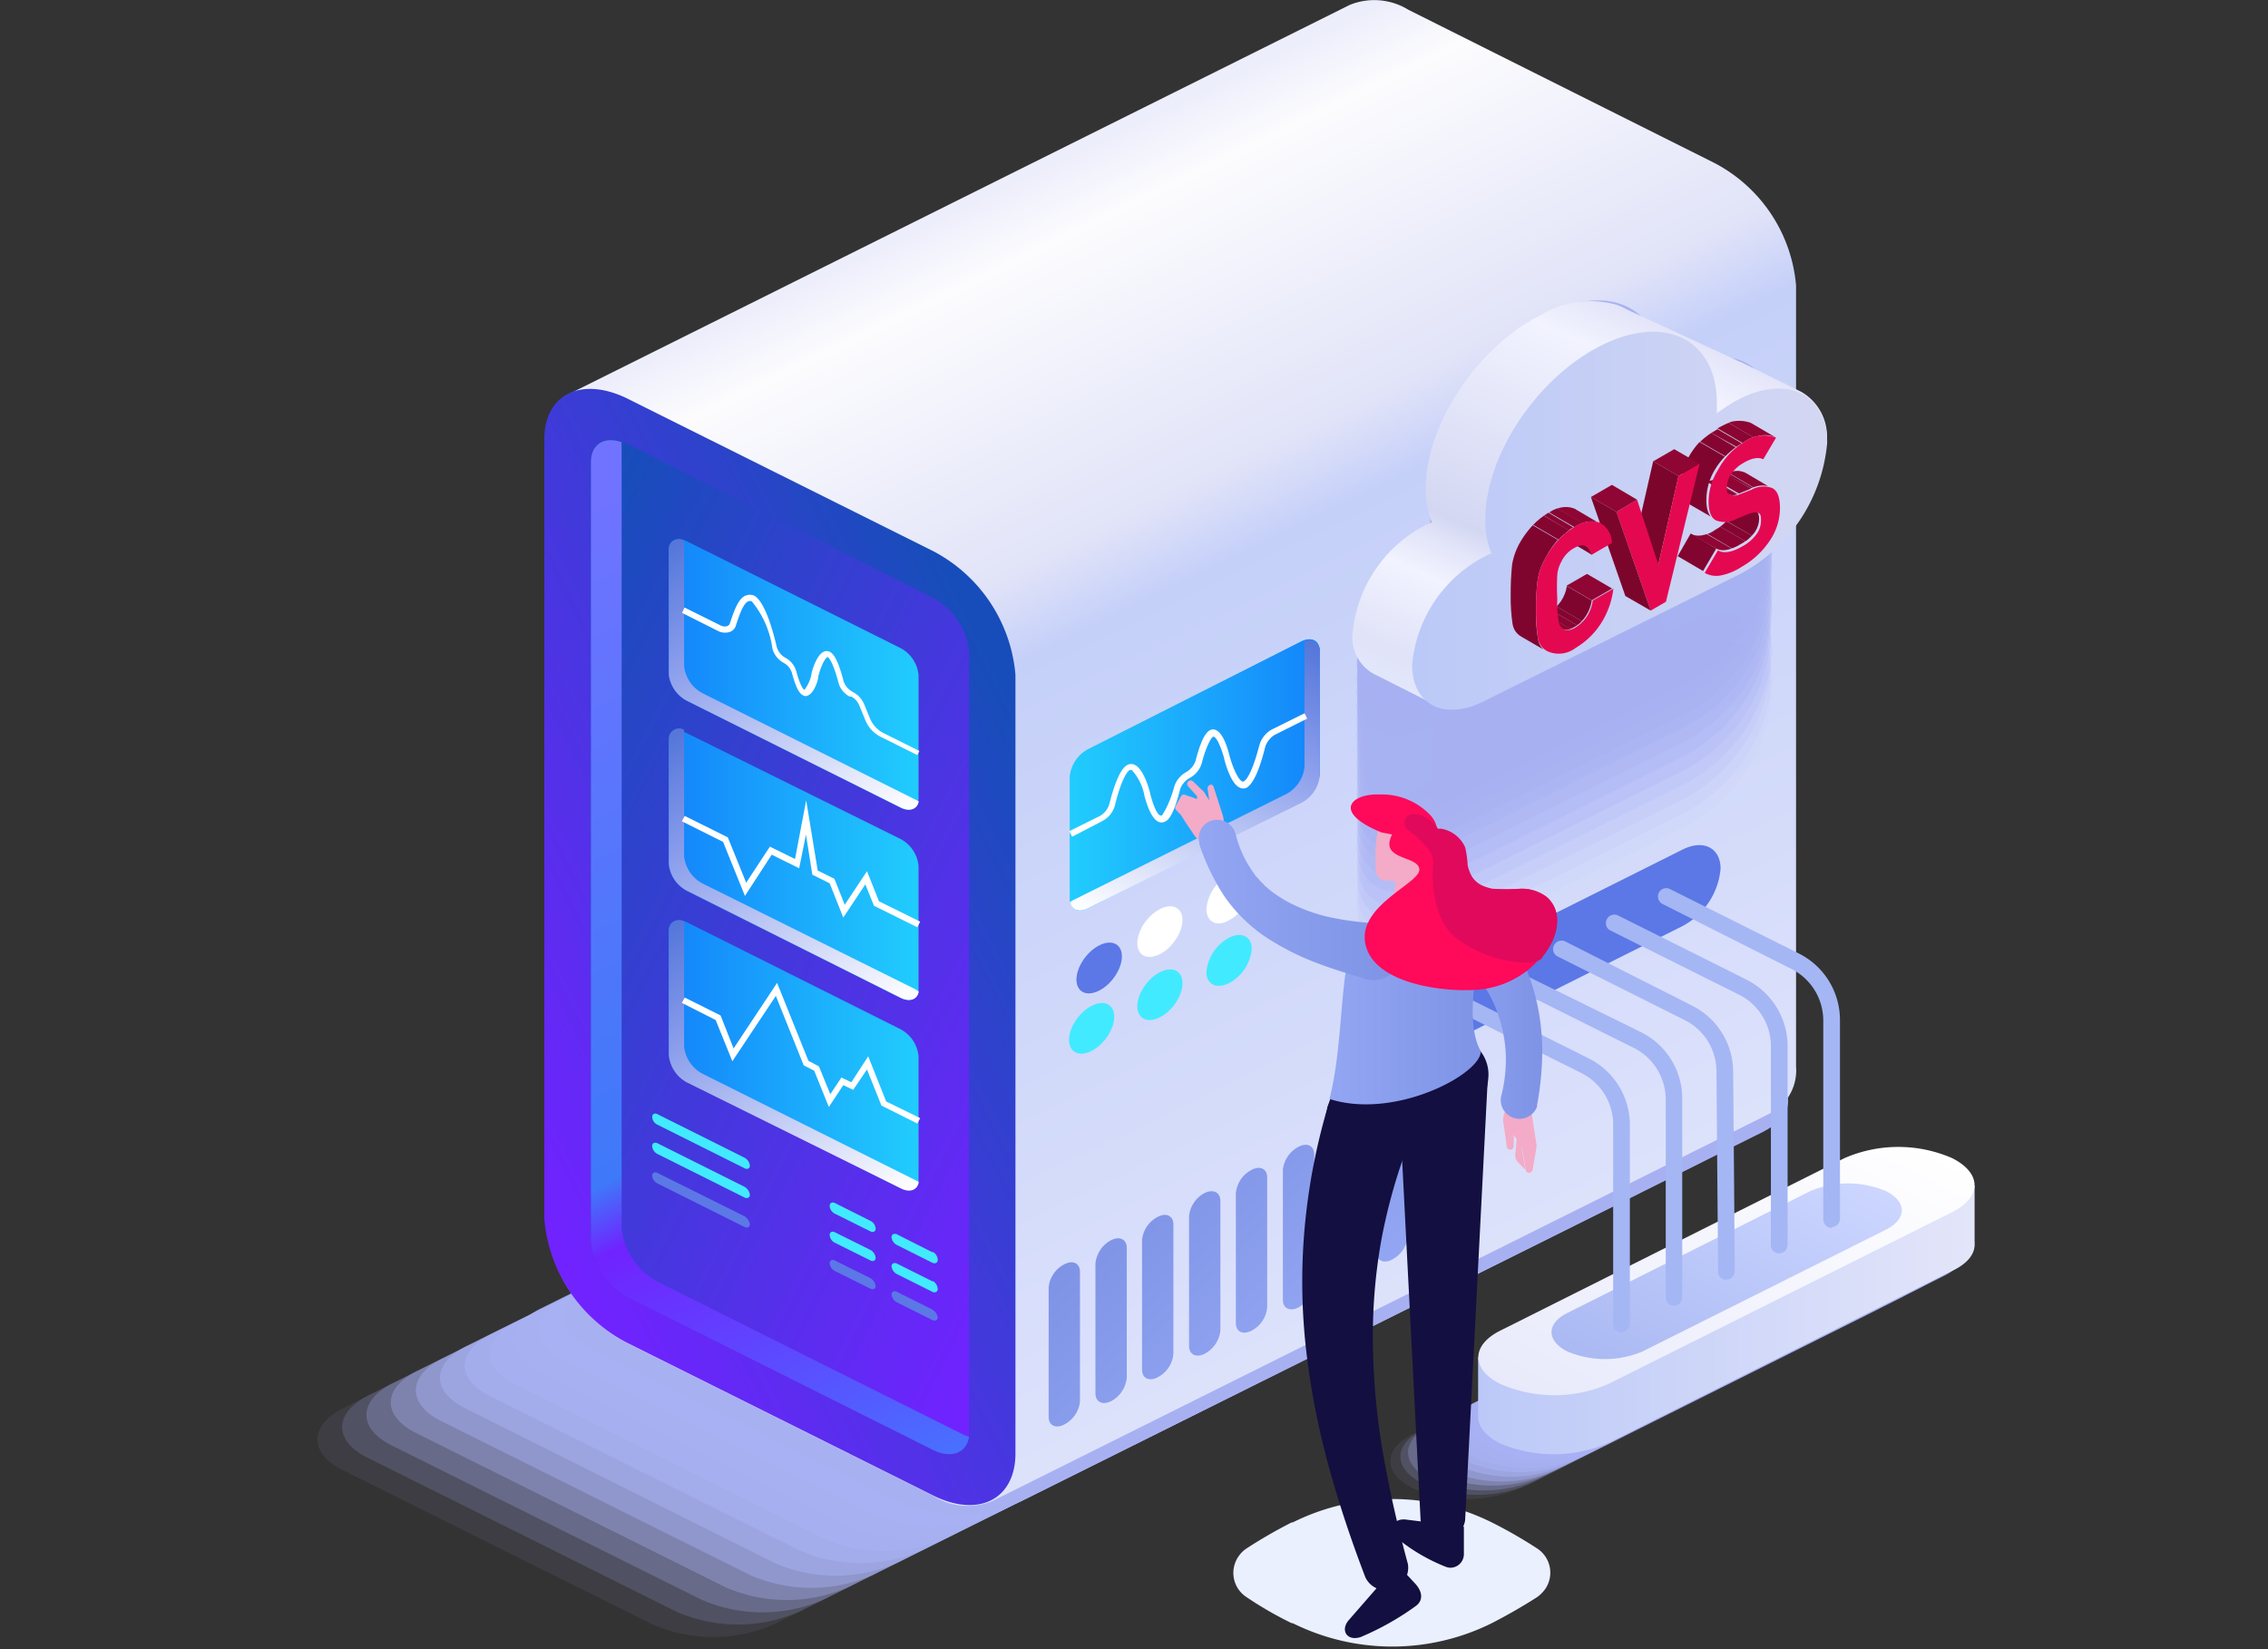 <?xml version="1.0" encoding="UTF-8"?>
<svg xmlns="http://www.w3.org/2000/svg" xmlns:xlink="http://www.w3.org/1999/xlink" viewBox="0 0 110 80">
  <rect x="0" y="0" width="110" height="80" fill="#333333" stroke="none"/>
  <linearGradient id="a" gradientTransform="matrix(1 0 0 -1 0 850)" gradientUnits="userSpaceOnUse" x1="44.43" x2="69.29" y1="838.85" y2="787.81">
    <stop offset="0" stop-color="#edeefb"></stop>
    <stop offset=".06" stop-color="#fcfcfe"></stop>
    <stop offset=".3" stop-color="#e1e3f8"></stop>
    <stop offset=".37" stop-color="#c5d0f9"></stop>
    <stop offset="1" stop-color="#dde2fb"></stop>
  </linearGradient>
  <linearGradient id="b" gradientTransform="matrix(1 0 0 -1 0 850)" gradientUnits="userSpaceOnUse" x1="51.6" x2="23.68" y1="811.02" y2="796.92">
    <stop offset="0" stop-color="#174dba"></stop>
    <stop offset="1" stop-color="#7023ff"></stop>
  </linearGradient>
  <linearGradient id="c" gradientTransform="matrix(-1 0 0 -1 -2041.58 850)" x1="-2063.77" x2="-2095.49" xlink:href="#b" y1="811.97" y2="795.95"></linearGradient>
  <linearGradient id="d" gradientTransform="matrix(1 0 0 -1 0 850)" gradientUnits="userSpaceOnUse" x1="22.44" x2="45.58" y1="822.99" y2="776.14">
    <stop offset="0" stop-color="#7073ff"></stop>
    <stop offset=".58" stop-color="#3e79f9"></stop>
    <stop offset=".64" stop-color="#7023ff"></stop>
    <stop offset="1" stop-color="#427dff"></stop>
  </linearGradient>
  <linearGradient id="e" gradientTransform="matrix(-1 0 0 -1 -2041.58 855.61)" gradientUnits="userSpaceOnUse" x1="-2105.09" x2="-2092.63" y1="817.99" y2="817.99">
    <stop offset="0" stop-color="#1487fb"></stop>
    <stop offset="1" stop-color="#22d2fd"></stop>
  </linearGradient>
  <linearGradient id="f" gradientTransform="matrix(-1 0 0 -1 -2041.58 850)" gradientUnits="userSpaceOnUse" x1="-2104.57" x2="-2097.04" y1="819.08" y2="804.3">
    <stop offset="0" stop-color="#5577da"></stop>
    <stop offset=".3" stop-color="#879beb"></stop>
    <stop offset="1" stop-color="#fff"></stop>
  </linearGradient>
  <linearGradient id="g" gradientTransform="matrix(-1 0 0 -1 -2041.58 850)" gradientUnits="userSpaceOnUse" x1="-2105.13" x2="-2097.16" y1="784.8" y2="792.77">
    <stop offset="0" stop-color="#92a6f3"></stop>
    <stop offset="1" stop-color="#7f93e6"></stop>
  </linearGradient>
  <linearGradient id="h" gradientTransform="matrix(1 0 0 -1 2637.34 855.61)" x1="-2604.4" x2="-2591.93" xlink:href="#e" y1="822.88" y2="822.88"></linearGradient>
  <linearGradient id="i" gradientTransform="matrix(1 0 0 -1 2637.34 850)" x1="-2603.87" x2="-2596.34" xlink:href="#f" y1="823.97" y2="809.19"></linearGradient>
  <linearGradient id="j" gradientTransform="matrix(1 0 0 -1 2637.34 855.61)" x1="-2604.4" x2="-2591.93" xlink:href="#e" y1="813.65" y2="813.65"></linearGradient>
  <linearGradient id="k" gradientTransform="matrix(1 0 0 -1 2637.34 850)" x1="-2603.87" x2="-2596.34" xlink:href="#f" y1="814.74" y2="799.96"></linearGradient>
  <linearGradient id="l" gradientTransform="matrix(1 0 0 -1 2637.34 855.61)" x1="-2604.4" x2="-2591.93" xlink:href="#e" y1="804.42" y2="804.42"></linearGradient>
  <linearGradient id="m" gradientTransform="matrix(1 0 0 -1 2637.34 850)" x1="-2603.88" x2="-2596.34" xlink:href="#f" y1="805.51" y2="790.73"></linearGradient>
  <linearGradient id="n" gradientTransform="matrix(-1 0 0 -1 2911.59 850)" gradientUnits="userSpaceOnUse" x1="2830" x2="2838.76" y1="833.8" y2="814.34">
    <stop offset="0" stop-color="#e3e4f8"></stop>
    <stop offset=".11" stop-color="#f2f3ff"></stop>
    <stop offset=".6" stop-color="#d3d7f2"></stop>
    <stop offset=".65" stop-color="#e1e3f8"></stop>
    <stop offset=".74" stop-color="#f2f3ff"></stop>
    <stop offset=".92" stop-color="#e1e3f8"></stop>
    <stop offset="1" stop-color="#e2e7fb"></stop>
  </linearGradient>
  <linearGradient id="o" gradientTransform="matrix(-1 0 0 -1 2911.59 850)" gradientUnits="userSpaceOnUse" x1="2823.1" x2="2843" y1="824.79" y2="824.79">
    <stop offset="0" stop-color="#d3d7f2"></stop>
    <stop offset="1" stop-color="#bbc9f8"></stop>
  </linearGradient>
  <linearGradient id="p" gradientTransform="matrix(1 0 0 -1 -3220.19 850)" gradientUnits="userSpaceOnUse" x1="3292.01" x2="3315.83" y1="785.97" y2="785.97">
    <stop offset="0" stop-color="#bcc9f8"></stop>
    <stop offset="1" stop-color="#e3e5f9"></stop>
  </linearGradient>
  <linearGradient id="q" gradientTransform="matrix(-1.5 .25 -1 -.5 -4267.25 1827)" gradientUnits="userSpaceOnUse" x1="-3951.75" x2="-3929.83" y1="1560.26" y2="1560.26">
    <stop offset="0" stop-color="#fff"></stop>
    <stop offset="1" stop-color="#e8eafb"></stop>
  </linearGradient>
  <linearGradient id="r" gradientTransform="matrix(-1.5 .25 -1 -.5 -4267.25 1827)" gradientUnits="userSpaceOnUse" x1="-3948.55" x2="-3933.04" y1="1560.25" y2="1560.25">
    <stop offset="0" stop-color="#ccd6ff"></stop>
    <stop offset="1" stop-color="#aab9f3"></stop>
  </linearGradient>
  <linearGradient id="s" gradientTransform="matrix(1 0 0 -1 0 850)" x1="69.52" x2="74.78" xlink:href="#g" y1="801.07" y2="801.07"></linearGradient>
  <linearGradient id="t" gradientTransform="matrix(1 0 0 -1 0 850)" x1="64.51" x2="71.88" xlink:href="#g" y1="801.45" y2="801.45"></linearGradient>
  <linearGradient id="u" gradientTransform="matrix(1 0 0 -1 0 850)" x1="58.08" x2="67.93" xlink:href="#g" y1="806.36" y2="806.36"></linearGradient>
  <clipPath id="v">
    <path d="m84.68 22.9 1.22.72s0 0 0 0a1.21 1.21 0 0 0 -1 .09l-1.21-.71a1.21 1.21 0 0 1 1-.09z"></path>
  </clipPath>
  <clipPath id="w">
    <path d="m83.24 26.61-1.24-.71a1.26 1.26 0 0 0 1.19-.2 1.94 1.94 0 0 0 .67-.58 1.09 1.09 0 0 0 .23-.67c0-.2 0-.32-.15-.38l1.22.71c.11.06.16.19.16.39a1.18 1.18 0 0 1 -.23.67 2.14 2.14 0 0 1 -.67.57c-.52.28-.9.36-1.18.2z"></path>
  </clipPath>
  <clipPath id="x">
    <path d="m83.87 24-1.22-.71a.63.63 0 0 0 .45-.05l1.22.71a.58.58 0 0 1 -.45.05z"></path>
  </clipPath>
  <clipPath id="y">
    <path d="m83.87 24-1.22-.71 1.21.71z"></path>
  </clipPath>
  <clipPath id="z">
    <path d="m84.52 21.49-1.22-.71a1.69 1.69 0 0 1 1.61-.27l1.23.72a1.67 1.67 0 0 0 -1.62.26z"></path>
  </clipPath>
  <clipPath id="A">
    <path d="m83.13 25.15-1.23-.71c-.23-.14-.34-.43-.34-.92a2.85 2.85 0 0 1 .44-1.52 3.52 3.52 0 0 1 1.27-1.21l1.22.71a3.78 3.78 0 0 0 -1.27 1.21 2.87 2.87 0 0 0 -.46 1.54c.03.47.15.75.37.9z"></path>
  </clipPath>
  <clipPath id="B">
    <path d="m75.77 30.5-1.22-.71c.14.09.34.06.59-.09a1.8 1.8 0 0 0 .86-1.3l1.22.71a1.78 1.78 0 0 1 -.84 1.3c-.26.16-.47.19-.61.09z"></path>
  </clipPath>
  <clipPath id="C">
    <path d="m75.71 25.77 1.23.72a.61.61 0 0 1 .25.42l-1.19-.72a.59.59 0 0 0 -.29-.42z"></path>
  </clipPath>
  <clipPath id="D">
    <path d="m76.46 24.69 1.22.71s-.07 0-.11-.06a1.44 1.44 0 0 0 -1.21.23l-1.22-.71a1.4 1.4 0 0 1 1.21-.23z"></path>
  </clipPath>
  <clipPath id="E">
    <path d="m75 31.59-1.22-.71a.85.85 0 0 1 -.42-.62 8.58 8.58 0 0 1 -.09-1.4 13.29 13.29 0 0 1 .07-1.49 3.32 3.32 0 0 1 .42-1.12 3.86 3.86 0 0 1 1.34-1.38l1.22.72a3.84 3.84 0 0 0 -1.32 1.41 3.13 3.13 0 0 0 -.42 1.11 11 11 0 0 0 -.08 1.49 6.53 6.53 0 0 0 .1 1.4.83.83 0 0 0 .4.59z"></path>
  </clipPath>
  <path d="m51.33 71.91-15 7.47a7.37 7.37 0 0 1 -5.93 0l-15-7.47c-1.64-.83-1.64-2.14 0-3l15-7.47a7.37 7.37 0 0 1 5.93 0l15 7.47c1.67.84 1.67 2.17 0 3z" fill="none"></path>
  <g fill="#a7b1f2">
    <path d="m54.43 70.36-16.88 8.43a7.35 7.35 0 0 1 -5.92 0l-15-7.47c-1.65-.83-1.65-2.16 0-3l16.88-8.43a7.35 7.35 0 0 1 5.92 0l15 7.47c1.64.85 1.64 2.17 0 3z" opacity=".09"></path>
    <path d="m57.53 68.8-18.78 9.39a7.45 7.45 0 0 1 -5.93 0l-15-7.48c-1.64-.82-1.64-2.14 0-3l18.8-9.39a7.45 7.45 0 0 1 5.93 0l15 7.48c1.63.86 1.63 2.2-.02 3z" opacity=".18"></path>
    <path d="m60.65 67.27-20.71 10.33a7.43 7.43 0 0 1 -5.92 0l-15.02-7.48c-1.64-.82-1.64-2.14 0-3l20.74-10.31a7.45 7.45 0 0 1 5.93 0l15 7.48c1.61.82 1.61 2.16-.02 2.98z" opacity=".27"></path>
    <path d="m63.75 65.72-22.63 11.28a7.45 7.45 0 0 1 -5.93 0l-15-7.48c-1.65-.82-1.65-2.15 0-3l22.67-11.24a7.43 7.43 0 0 1 5.92 0l15 7.47c1.62.83 1.62 2.15-.03 2.97z" opacity=".36"></path>
    <path d="m66.86 64.17-24.55 12.24a7.43 7.43 0 0 1 -5.92 0l-15-7.48c-1.63-.82-1.63-2.14 0-3l24.61-12.2a7.37 7.37 0 0 1 5.93 0l15 7.47c1.57.8 1.57 2.16-.07 2.97z" opacity=".45"></path>
    <path d="m70 62.63-26.51 13.19a7.43 7.43 0 0 1 -5.92 0l-15-7.5c-1.64-.82-1.64-2.14 0-3l26.51-13.14a7.35 7.35 0 0 1 5.92 0l15 7.47c1.6.82 1.6 2.16 0 2.98z" opacity=".55"></path>
    <path d="m73.08 61.08-28.38 14.13a7.43 7.43 0 0 1 -5.92 0l-15-7.48c-1.65-.82-1.65-2.14 0-3l28.42-14.09a7.43 7.43 0 0 1 5.92 0l15 7.48c1.58.82 1.58 2.14-.04 2.96z" opacity=".64"></path>
    <path d="m76.18 59.54-30.3 15.08a7.43 7.43 0 0 1 -5.92 0l-14.96-7.48c-1.65-.82-1.65-2.14 0-3l30.28-15.05a7.45 7.45 0 0 1 5.93 0l15 7.48c1.61.82 1.61 2.15-.03 2.97z" opacity=".73"></path>
    <path d="m79.28 58-32.2 16a7.45 7.45 0 0 1 -5.93 0l-15-7.49c-1.64-.82-1.64-2.14 0-3l32.22-16a7.37 7.37 0 0 1 5.93 0l15 7.49c1.62.84 1.62 2.17-.02 3z" opacity=".82"></path>
    <path d="m82.4 56.44-34.13 17a7.43 7.43 0 0 1 -5.92 0l-14.97-7.44c-1.65-.82-1.65-2.14 0-3l34.12-17a7.45 7.45 0 0 1 5.93 0l15 7.48c1.57.82 1.57 2.14-.03 2.96z" opacity=".91"></path>
    <path d="m85.5 54.91-36 17.93a7.45 7.45 0 0 1 -5.93 0l-15-7.48c-1.65-.82-1.65-2.14 0-3l36.04-17.91a7.43 7.43 0 0 1 5.92 0l15 7.48c1.6.82 1.6 2.15-.03 2.98z"></path>
  </g>
  <path d="m83.14 7.9-14.84-7.43a3.15 3.15 0 0 0 -2.84-.23l-37.76 18.82-.18.09a2.35 2.35 0 0 0 -1.07 2.17v37.85a7.45 7.45 0 0 0 4 6l14.84 7.41a3.13 3.13 0 0 0 2.83.24l37.75-18.82.17-.09a2.37 2.37 0 0 0 1.07-2.18v-37.89a7.42 7.42 0 0 0 -3.97-5.94z" fill="url(#a)"></path>
  <path d="m45.25 72.54-14.85-7.41a7.48 7.48 0 0 1 -4-6v-37.81c0-2.19 1.77-3.07 4-2l14.85 7.41a7.49 7.49 0 0 1 4 6v37.83c-.03 2.18-1.8 3.08-4 1.98z" fill="url(#b)"></path>
  <path d="m45.25 70.32c1 .49 1.75.1 1.75-.88v-37.85a3.37 3.37 0 0 0 -1.75-2.59l-14.85-7.48c-1-.48-1.75-.07-1.75.89v37.85a3.33 3.33 0 0 0 1.75 2.63z" fill="url(#c)"></path>
  <path d="m30.15 21.45a1.93 1.93 0 0 0 0 .24v37.85a3.32 3.32 0 0 0 1.75 2.64l14.84 7.42a1.57 1.57 0 0 0 .26.1c-.12.78-.85 1.07-1.74.64l-14.84-7.43a3.33 3.33 0 0 1 -1.76-2.64v-37.85c0-.87.64-1.27 1.49-.97z" fill="url(#d)"></path>
  <path d="m58.51 47.15a2.11 2.11 0 0 1 1.1-1.66c.61-.31 1.1-.06 1.1.54a2.09 2.09 0 0 1 -1.1 1.66c-.61.31-1.1.06-1.1-.54z" fill="#42eaff"></path>
  <ellipse cx="56.29" cy="48.26" fill="#42eaff" rx="1.41" ry=".85" transform="matrix(.615 -.788 .788 .615 -16.39 62.93)"></ellipse>
  <ellipse cx="52.98" cy="49.89" fill="#42eaff" rx="1.41" ry=".85" transform="matrix(.615 -.788 .788 .615 -18.95 60.95)"></ellipse>
  <path d="m58.51 44.09a2.12 2.12 0 0 1 1.1-1.66c.61-.31 1.1-.06 1.1.55a2.1 2.1 0 0 1 -1.1 1.66c-.61.36-1.1.06-1.1-.55z" fill="#fff"></path>
  <ellipse cx="56.29" cy="45.2" fill="#fff" rx="1.41" ry=".85" transform="matrix(.615 -.788 .788 .615 -13.98 61.75)"></ellipse>
  <ellipse cx="52.98" cy="46.84" fill="#5b78e6" rx="1.41" ry=".85" transform="matrix(.62 -.79 .79 .62 -16.54 59.77)"></ellipse>
  <path d="m52.77 44.06 10.36-5.18a1.7 1.7 0 0 0 .87-1.32v-6c0-.48-.39-.69-.89-.44l-10.34 5.23a1.69 1.69 0 0 0 -.88 1.32v5.94c.01.5.4.7.88.45z" fill="url(#e)"></path>
  <path d="m52.77 44.06 10.36-5.18a1.7 1.7 0 0 0 .87-1.32v-6c0-.48-.39-.69-.89-.44l-10.34 5.23a1.69 1.69 0 0 0 -.88 1.32v5.94c.01.5.4.7.88.45z" fill="url(#e)"></path>
  <path d="m52 43.69 10.4-5.18a1.68 1.68 0 0 0 .87-1.32v-5.94a.45.45 0 0 0 0-.12.49.49 0 0 1 .74.49v6a1.67 1.67 0 0 1 -.88 1.32l-10.36 5.12c-.43.22-.81.08-.87-.31a.42.42 0 0 0 .1-.06z" fill="url(#f)"></path>
  <path d="m52 40.59-.14-.27 1.49-.74a1 1 0 0 0 .45-.56c.28-1.12.58-1.77.89-1.92a.4.4 0 0 1 .34 0c.45.2.73 1.25.77 1.46.1.38.31 1 .5 1h.05s.35-.47.59-1.36a1.22 1.22 0 0 1 .6-.75 1 1 0 0 0 .45-.56c.33-1.29.61-1.42.7-1.47a.3.3 0 0 1 .29 0c.38.17.59 1 .64 1.19.12.47.39 1.18.62 1.29a.07.07 0 0 0 .09 0c.17-.09.45-.59.75-1.75a1.27 1.27 0 0 1 .6-.76l1.59-.79.13.26-1.58.79a1.08 1.08 0 0 0 -.45.56c-.28 1.13-.57 1.78-.9 2a.4.4 0 0 1 -.34 0c-.45-.2-.73-1.27-.77-1.47-.1-.36-.3-.91-.48-1 0 0 0 0-.05 0s-.33.43-.54 1.27a1.19 1.19 0 0 1 -.61.74 1 1 0 0 0 -.45.56c-.34 1.37-.63 1.51-.74 1.55a.34.34 0 0 1 -.31 0c-.39-.17-.62-1.07-.67-1.24a2.55 2.55 0 0 0 -.62-1.27h-.09c-.17.09-.45.59-.73 1.74a1.22 1.22 0 0 1 -.61.74z" fill="#fff"></path>
  <path d="m62.22 56.75v6.3c0 .42.34.59.76.37a1.43 1.43 0 0 0 .76-1.13v-6.29c0-.42-.34-.59-.76-.37a1.43 1.43 0 0 0 -.76 1.12zm-2.28 1.13v6.3c0 .42.34.59.76.37a1.41 1.41 0 0 0 .76-1.13v-6.3c0-.42-.34-.59-.76-.37a1.43 1.43 0 0 0 -.76 1.13zm4.54-2.28v6.3c0 .42.34.59.76.37a1.41 1.41 0 0 0 .76-1.13v-6.3c0-.42-.34-.59-.76-.37a1.43 1.43 0 0 0 -.76 1.13zm-6.81 3.4v6.29c0 .42.34.59.76.38a1.44 1.44 0 0 0 .76-1.14v-6.27c0-.42-.34-.59-.76-.39a1.43 1.43 0 0 0 -.76 1.13zm-2.28 1.14v6.3c0 .42.34.59.76.37a1.41 1.41 0 0 0 .76-1.13v-6.28c0-.42-.34-.59-.76-.37a1.41 1.41 0 0 0 -.76 1.13zm-2.26 1.16v6.29c0 .42.34.59.76.38a1.44 1.44 0 0 0 .76-1.14v-6.29c0-.42-.34-.59-.76-.38a1.44 1.44 0 0 0 -.76 1.14zm-2.27 1.13v6.3c0 .42.34.59.76.37a1.43 1.43 0 0 0 .76-1.1v-6.3c0-.42-.34-.59-.76-.37a1.41 1.41 0 0 0 -.76 1.13zm15.9-8v6.3c0 .42.34.59.76.37a1.43 1.43 0 0 0 .76-1.1v-6.3c0-.42-.34-.59-.76-.37a1.43 1.43 0 0 0 -.76 1.13z" fill="url(#g)"></path>
  <path d="m43.68 39.18-10.36-5.18a1.67 1.67 0 0 1 -.89-1.31v-6c0-.48.39-.68.89-.43l10.36 5.18a1.65 1.65 0 0 1 .87 1.31v5.95c.01.52-.39.72-.87.48z" fill="url(#h)"></path>
  <path d="m43.68 39.18-10.36-5.18a1.67 1.67 0 0 1 -.89-1.31v-6c0-.48.39-.68.89-.43l10.36 5.18a1.65 1.65 0 0 1 .87 1.31v5.95c.01.52-.39.72-.87.48z" fill="url(#h)"></path>
  <path d="m44.42 38.8-10.36-5.18a1.69 1.69 0 0 1 -.88-1.32v-5.95a.57.57 0 0 1 0-.13.5.5 0 0 0 -.74.5v6a1.64 1.64 0 0 0 .89 1.28l10.37 5.18c.43.21.8.07.86-.31-.06-.02-.09-.05-.14-.07z" fill="url(#i)"></path>
  <path d="m43.68 48.41-10.36-5.19a1.67 1.67 0 0 1 -.89-1.31v-5.91c0-.48.39-.68.89-.43l10.36 5.13a1.65 1.65 0 0 1 .87 1.3v6c.01.45-.39.64-.87.41z" fill="url(#j)"></path>
  <path d="m43.68 48.41-10.36-5.19a1.67 1.67 0 0 1 -.89-1.31v-5.91c0-.48.39-.68.89-.43l10.36 5.13a1.65 1.65 0 0 1 .87 1.3v6c.01.45-.39.64-.87.41z" fill="url(#j)"></path>
  <path d="m44.42 48-10.36-5.15a1.69 1.69 0 0 1 -.88-1.32v-6a.57.57 0 0 1 0-.13.5.5 0 0 0 -.74.5v6a1.64 1.64 0 0 0 .88 1.31l10.38 5.2c.43.21.8.07.86-.31z" fill="url(#k)"></path>
  <path d="m43.68 57.64-10.36-5.2a1.7 1.7 0 0 1 -.89-1.32v-5.94c0-.48.39-.68.89-.44l10.36 5.19a1.65 1.65 0 0 1 .87 1.31v6c.01.44-.39.63-.87.4z" fill="url(#l)"></path>
  <path d="m43.68 57.64-10.36-5.2a1.7 1.7 0 0 1 -.89-1.32v-5.94c0-.48.39-.68.89-.44l10.36 5.19a1.65 1.65 0 0 1 .87 1.31v6c.01.44-.39.63-.87.4z" fill="url(#l)"></path>
  <path d="m44.42 57.26-10.36-5.18a1.69 1.69 0 0 1 -.88-1.32v-5.94a.49.49 0 0 1 0-.12.5.5 0 0 0 -.74.49v6a1.67 1.67 0 0 0 .88 1.32l10.38 5.14c.43.22.8.08.86-.31a.41.41 0 0 0 -.14-.08z" fill="url(#m)"></path>
  <path d="m44.49 36.63-1.8-.9a1.55 1.55 0 0 1 -.73-.82l-.28-.68a.84.84 0 0 0 -.39-.44h-.08a1.07 1.07 0 0 1 -.55-.7c-.21-.8-.41-1.16-.52-1.22-.17.08-.37.6-.45.94 0 .19-.21.8-.49.92a.23.23 0 0 1 -.25 0c-.13-.06-.31-.23-.53-1.05a.84.84 0 0 0 -.4-.52 1.11 1.11 0 0 1 -.56-.71 4.53 4.53 0 0 0 -1-2.28.24.24 0 0 0 -.17 0c-.26.11-.46.76-.59 1.15a.48.48 0 0 1 -.29.33.75.75 0 0 1 -.62-.06l-1.71-.86.12-.26 1.71.85a.44.44 0 0 0 .37.05.23.23 0 0 0 .13-.16c.2-.6.4-1.18.76-1.32a.55.55 0 0 1 .4 0c.48.25.87 1.49 1.1 2.48a.87.87 0 0 0 .41.53 1.08 1.08 0 0 1 .55.7c.21.76.36.85.38.87a1.8 1.8 0 0 0 .34-.72c0-.15.26-1 .6-1.13a.32.32 0 0 1 .3 0c.09.05.35.19.66 1.41a.88.88 0 0 0 .41.51l.08.05a1.16 1.16 0 0 1 .52.59l.28.68a1.42 1.42 0 0 0 .59.67l1.8.9z" fill="#fff"></path>
  <path d="m44.49 54.5-1.74-.87-.7-1.75-.67.99-.48-.23-.7 1.06-.71-1.76-.51-.26-1.35-3.37-2.11 3.17-.81-2-1.64-.83.14-.26 1.74.87.63 1.6 2.11-3.18 1.52 3.78.51.27.55 1.35.54-.81.48.23.82-1.26.87 2.19 1.65.81z" fill="#fff"></path>
  <path d="m44.49 44.98-2.1-1.04-.42-1.04-1.07 1.61-.66-1.66-.84-.42-.31-1.94-.33 1.63-1.33-.66-1.3 2-1.06-2.62-2-1 .14-.26 2.09 1.04.89 2.2 1.15-1.75 1.22.6.54-2.85.56 3.41.81.4.5 1.26 1.08-1.63.58 1.46 2 .99z" fill="#fff"></path>
  <path d="m36.11 56.16-4.22-2.11c-.14-.08-.26 0-.26.13a.44.44 0 0 0 .26.38l4.22 2.11c.14.08.26 0 .26-.12a.49.49 0 0 0 -.26-.39zm6.1 3.06-1.71-.86c-.14-.07-.26 0-.26.13a.45.45 0 0 0 .26.39l1.71.85c.14.08.26 0 .26-.12a.45.45 0 0 0 -.26-.39zm3 1.52-1.7-.86c-.14-.07-.27 0-.27.13a.48.48 0 0 0 .27.39l1.7.85c.14.08.27 0 .27-.12a.44.44 0 0 0 -.22-.39z" fill="#42eaff"></path>
  <path d="m36.11 57.57-4.22-2.11c-.14-.07-.26 0-.26.13a.47.47 0 0 0 .26.39l4.22 2.11c.14.07.26 0 .26-.13a.53.53 0 0 0 -.26-.39zm6.1 3.06-1.71-.85c-.14-.08-.26 0-.26.12a.45.45 0 0 0 .26.39l1.71.85c.14.08.26 0 .26-.12a.49.49 0 0 0 -.26-.39zm3 1.52-1.7-.85c-.14-.08-.27 0-.27.12a.48.48 0 0 0 .27.39l1.7.85c.14.08.27 0 .27-.12a.48.48 0 0 0 -.22-.39z" fill="#42eaff"></path>
  <path d="m36.11 59-4.22-2.1c-.14-.08-.26 0-.26.12a.47.47 0 0 0 .26.39l4.22 2.11c.14.07.26 0 .26-.13a.56.56 0 0 0 -.26-.39zm6.1 3-1.71-.85c-.14-.08-.26 0-.26.12a.45.45 0 0 0 .26.39l1.71.85c.14.08.26 0 .26-.12a.51.51 0 0 0 -.26-.39zm3 1.52-1.7-.85c-.14-.08-.27 0-.27.12a.48.48 0 0 0 .27.39l1.7.85c.14.08.27 0 .27-.12a.5.5 0 0 0 -.22-.35z" fill="#5b78e6"></path>
  <path d="m69.32 47c-1.94 1-3.51.18-3.51-1.75a6.58 6.58 0 0 1 3.48-5.25l.34-.16a4.24 4.24 0 0 1 -.29-1.66c0-3.1 2.51-6.87 5.61-8.42s5.62-.3 5.62 2.81a3.93 3.93 0 0 1 0 .48 6.39 6.39 0 0 1 1.1-.7c2.35-1.18 4.25-.22 4.25 2.12a8 8 0 0 1 -4.25 6.38z" fill="none"></path>
  <g fill="#a7b1f2">
    <path d="m69.32 46.27c-1.94 1-3.51.19-3.51-1.75a6.58 6.58 0 0 1 3.51-5.26l.34-.16a4.21 4.21 0 0 1 -.29-1.66c0-3.1 2.51-6.87 5.61-8.42s5.62-.29 5.62 2.81a3.93 3.93 0 0 1 0 .48 7.05 7.05 0 0 1 1.1-.7c2.35-1.18 4.25-.22 4.25 2.13a8 8 0 0 1 -4.25 6.37z" opacity=".05"></path>
    <path d="m69.32 45.58c-1.94 1-3.51.18-3.51-1.75a6.58 6.58 0 0 1 3.51-5.26 2.6 2.6 0 0 1 .34-.16 4.24 4.24 0 0 1 -.29-1.66c0-3.1 2.51-6.87 5.61-8.42s5.62-.3 5.62 2.81a3.93 3.93 0 0 1 0 .48 6.39 6.39 0 0 1 1.1-.7c2.35-1.18 4.25-.22 4.25 2.12a8 8 0 0 1 -4.25 6.38z" opacity=".1"></path>
    <path d="m69.32 44.9c-1.94 1-3.51.18-3.51-1.76a6.59 6.59 0 0 1 3.51-5.26c.11-.06.23-.1.34-.15a4.28 4.28 0 0 1 -.29-1.66c0-3.1 2.51-6.87 5.61-8.42s5.62-.3 5.62 2.8a3.93 3.93 0 0 1 0 .48 7.81 7.81 0 0 1 1.1-.69c2.3-1.16 4.2-.24 4.2 2.14a8 8 0 0 1 -4.25 6.38z" opacity=".14"></path>
    <path d="m69.32 44.2c-1.94 1-3.51.18-3.51-1.76a6.58 6.58 0 0 1 3.51-5.25 2.6 2.6 0 0 1 .34-.16 4.28 4.28 0 0 1 -.29-1.66c0-3.1 2.51-6.87 5.61-8.42s5.62-.3 5.62 2.81a4 4 0 0 1 0 .48 7.05 7.05 0 0 1 1.1-.7c2.35-1.18 4.25-.22 4.25 2.12a8 8 0 0 1 -4.25 6.38z" opacity=".19"></path>
    <path d="m69.32 43.52c-1.94 1-3.51.19-3.51-1.75a6.59 6.59 0 0 1 3.51-5.26 2.52 2.52 0 0 1 .34-.15 4.28 4.28 0 0 1 -.29-1.66c0-3.1 2.51-6.87 5.61-8.42s5.62-.3 5.62 2.8a3.93 3.93 0 0 1 0 .48 7.81 7.81 0 0 1 1.1-.69c2.3-1.17 4.2-.21 4.2 2.13a8 8 0 0 1 -4.25 6.38z" opacity=".24"></path>
    <path d="m69.32 42.82c-1.94 1-3.51.18-3.51-1.76a6.56 6.56 0 0 1 3.51-5.25 2.6 2.6 0 0 1 .34-.16 4.28 4.28 0 0 1 -.32-1.65c0-3.1 2.51-6.87 5.61-8.42s5.62-.3 5.62 2.81a4 4 0 0 1 0 .48 7.05 7.05 0 0 1 1.1-.7c2.33-1.17 4.23-.17 4.23 2.13a8 8 0 0 1 -4.25 6.38z" opacity=".29"></path>
    <path d="m69.32 42.14c-1.94 1-3.51.19-3.51-1.75a6.58 6.58 0 0 1 3.51-5.26 2.52 2.52 0 0 1 .34-.15 4.28 4.28 0 0 1 -.29-1.66c0-3.1 2.51-6.87 5.61-8.43s5.62-.29 5.62 2.81a3.93 3.93 0 0 1 0 .48 7.81 7.81 0 0 1 1.1-.69c2.35-1.18 4.25-.22 4.25 2.12a8 8 0 0 1 -4.3 6.39z" opacity=".33"></path>
    <path d="m69.32 41.44c-1.94 1-3.51.18-3.51-1.76a6.59 6.59 0 0 1 3.51-5.26c.11-.06.23-.1.34-.15a4.28 4.28 0 0 1 -.29-1.66c0-3.1 2.51-6.87 5.61-8.42s5.62-.3 5.62 2.8a4 4 0 0 1 0 .49 7.05 7.05 0 0 1 1.1-.7c2.35-1.18 4.25-.22 4.25 2.12a8 8 0 0 1 -4.25 6.38z" opacity=".38"></path>
    <path d="m69.32 40.76c-1.94 1-3.51.19-3.51-1.75a6.58 6.58 0 0 1 3.51-5.26 2.52 2.52 0 0 1 .34-.15 4.28 4.28 0 0 1 -.32-1.6c0-3.11 2.51-6.87 5.61-8.43s5.62-.29 5.62 2.81a3.77 3.77 0 0 1 0 .48 8.91 8.91 0 0 1 1.1-.7c2.35-1.17 4.25-.21 4.25 2.13a8 8 0 0 1 -4.25 6.38z" opacity=".43"></path>
    <path d="m69.32 40.08c-1.94 1-3.51.19-3.51-1.75a6.58 6.58 0 0 1 3.51-5.26l.34-.16a4.21 4.21 0 0 1 -.29-1.66c0-3.1 2.51-6.87 5.61-8.42s5.62-.29 5.62 2.81a3.85 3.85 0 0 1 0 .48 7.87 7.87 0 0 1 1.1-.7c2.35-1.18 4.25-.21 4.25 2.13a8 8 0 0 1 -4.25 6.37z" opacity=".48"></path>
    <path d="m69.32 39.38c-1.94 1-3.51.19-3.51-1.75a6.58 6.58 0 0 1 3.51-5.26 2.52 2.52 0 0 1 .34-.15 4.28 4.28 0 0 1 -.29-1.66c0-3.11 2.51-6.88 5.61-8.43s5.62-.29 5.62 2.81a3.77 3.77 0 0 1 0 .48 8.91 8.91 0 0 1 1.1-.7c2.35-1.17 4.25-.21 4.25 2.13a8 8 0 0 1 -4.25 6.37z" opacity=".52"></path>
    <path d="m69.32 38.7c-1.94 1-3.51.19-3.51-1.75a6.58 6.58 0 0 1 3.51-5.26l.34-.16a4.21 4.21 0 0 1 -.29-1.66c0-3.1 2.51-6.87 5.61-8.42s5.62-.29 5.62 2.81a3.93 3.93 0 0 1 0 .48 7.87 7.87 0 0 1 1.1-.7c2.35-1.18 4.25-.22 4.25 2.13a8 8 0 0 1 -4.25 6.37z" opacity=".57"></path>
    <path d="m69.32 38c-1.94 1-3.51.18-3.51-1.75a6.58 6.58 0 0 1 3.48-5.25 2.6 2.6 0 0 1 .34-.16 4.24 4.24 0 0 1 -.29-1.66c0-3.1 2.51-6.87 5.61-8.42s5.62-.3 5.62 2.81a3.93 3.93 0 0 1 0 .48 7.05 7.05 0 0 1 1.1-.7c2.35-1.18 4.25-.22 4.25 2.12a8 8 0 0 1 -4.25 6.38z" opacity=".62"></path>
    <path d="m69.32 37.31c-1.94 1-3.51.19-3.51-1.75a6.58 6.58 0 0 1 3.51-5.26l.34-.16a4.21 4.21 0 0 1 -.29-1.66c0-3.1 2.51-6.87 5.61-8.42s5.62-.29 5.62 2.81a3.93 3.93 0 0 1 0 .48 7.87 7.87 0 0 1 1.1-.7c2.35-1.18 4.25-.22 4.25 2.13a8 8 0 0 1 -4.25 6.37z" opacity=".67"></path>
    <path d="m69.32 36.63c-1.94 1-3.51.18-3.51-1.76a6.58 6.58 0 0 1 3.51-5.25 2.6 2.6 0 0 1 .34-.16 4.24 4.24 0 0 1 -.29-1.66c0-3.1 2.51-6.87 5.61-8.42s5.62-.3 5.62 2.81a3.93 3.93 0 0 1 0 .48 7.05 7.05 0 0 1 1.1-.7c2.35-1.18 4.25-.22 4.25 2.12a8 8 0 0 1 -4.25 6.38z" opacity=".71"></path>
    <path d="m69.32 35.93c-1.94 1-3.51.19-3.51-1.75a6.58 6.58 0 0 1 3.51-5.26l.34-.16a4.21 4.21 0 0 1 -.29-1.66c0-3.1 2.51-6.87 5.61-8.42s5.62-.29 5.62 2.81a4 4 0 0 1 0 .48 7.05 7.05 0 0 1 1.1-.7c2.35-1.18 4.25-.22 4.25 2.13a8 8 0 0 1 -4.25 6.37z" opacity=".76"></path>
    <path d="m69.32 35.25c-1.94 1-3.51.18-3.51-1.76a6.58 6.58 0 0 1 3.51-5.25 2.6 2.6 0 0 1 .34-.16 4.28 4.28 0 0 1 -.29-1.66c0-3.1 2.51-6.87 5.61-8.42s5.62-.3 5.62 2.81a3.93 3.93 0 0 1 0 .48 7.05 7.05 0 0 1 1.1-.7c2.35-1.18 4.25-.22 4.25 2.12a8 8 0 0 1 -4.25 6.38z" opacity=".81"></path>
    <path d="m69.32 34.57c-1.94 1-3.51.19-3.51-1.75a6.58 6.58 0 0 1 3.51-5.26 2.52 2.52 0 0 1 .34-.15 4.28 4.28 0 0 1 -.29-1.66c0-3.1 2.51-6.87 5.61-8.43s5.62-.29 5.62 2.81a3.77 3.77 0 0 1 0 .48 7.81 7.81 0 0 1 1.1-.69c2.35-1.18 4.25-.22 4.25 2.12a8 8 0 0 1 -4.25 6.38z" opacity=".86"></path>
    <path d="m69.32 33.87c-1.94 1-3.51.18-3.51-1.76a6.59 6.59 0 0 1 3.51-5.26c.11-.06.23-.1.34-.15a4.28 4.28 0 0 1 -.29-1.66c0-3.1 2.51-6.87 5.61-8.42s5.62-.3 5.62 2.8a4 4 0 0 1 0 .49 7.05 7.05 0 0 1 1.1-.7c2.3-1.16 4.2-.21 4.2 2.14a8 8 0 0 1 -4.25 6.38z" opacity=".9"></path>
    <path d="m69.32 33.19c-1.94 1-3.51.19-3.51-1.75a6.58 6.58 0 0 1 3.51-5.26 2.52 2.52 0 0 1 .34-.15 4.28 4.28 0 0 1 -.29-1.66c0-3.1 2.51-6.87 5.61-8.43s5.62-.29 5.62 2.81a3.77 3.77 0 0 1 0 .48 8.91 8.91 0 0 1 1.1-.7c2.35-1.17 4.25-.21 4.25 2.13a8 8 0 0 1 -4.25 6.38z" opacity=".95"></path>
    <path d="m69.32 32.49c-1.94 1-3.51.18-3.51-1.76a6.59 6.59 0 0 1 3.51-5.26c.11-.06.23-.1.34-.15a4.28 4.28 0 0 1 -.29-1.66c0-3.1 2.51-6.87 5.61-8.42s5.62-.3 5.62 2.8a3.77 3.77 0 0 1 0 .48 7.81 7.81 0 0 1 1.1-.69c2.3-1.16 4.2-.2 4.2 2.17a8 8 0 0 1 -4.25 6.38z"></path>
  </g>
  <path d="m65.6 30.75a6.6 6.6 0 0 1 3.5-5.26c.11-.06.24-.1.35-.15a4.28 4.28 0 0 1 -.3-1.66c0-3.1 2.51-6.87 5.62-8.42a4.66 4.66 0 0 1 3.63-.48 3.22 3.22 0 0 1 .5.23l5.4 2.5.17.07 2.88 1.42a2.49 2.49 0 0 1 1.25 2.4 8 8 0 0 1 -4.25 6.37l-12.35 6.16a0 0 0 0 0 0 0 2.83 2.83 0 0 1 -2.46.23l-2.93-1.48a2 2 0 0 1 -1.01-1.93z" fill="url(#n)"></path>
  <path d="m72 34c-1.94 1-3.51.19-3.51-1.75a6.58 6.58 0 0 1 3.51-5.25 2.07 2.07 0 0 1 .34-.15 4.28 4.28 0 0 1 -.3-1.66c0-3.1 2.51-6.87 5.62-8.43s5.61-.29 5.61 2.81v.48a8.22 8.22 0 0 1 1.1-.7c2.34-1.17 4.25-.21 4.25 2.13a8 8 0 0 1 -4.25 6.38z" fill="url(#o)"></path>
  <path d="m73.32 72.39 16.68-8.39c1.44-.73 1.44-1.89 0-2.62a6.6 6.6 0 0 0 -5.23 0l-16.67 8.39c-1.45.71-1.45 1.89 0 2.6a6.54 6.54 0 0 0 5.22.02z" fill="none"></path>
  <path d="m73.74 72.19 16.68-8.35c1.44-.71 1.44-1.89 0-2.61a6.69 6.69 0 0 0 -5.23 0l-16.68 8.35c-1.44.71-1.44 1.89 0 2.61a6.69 6.69 0 0 0 5.23 0z" fill="#a7b1f2" opacity=".09"></path>
  <path d="m74.18 72 16.67-8.35c1.45-.71 1.45-1.89 0-2.6a6.6 6.6 0 0 0 -5.23 0l-16.62 8.3c-1.44.73-1.44 1.89 0 2.62a6.6 6.6 0 0 0 5.18.03z" fill="#a7b1f2" opacity=".18"></path>
  <path d="m74.6 71.75 16.67-8.34c1.44-.72 1.44-1.9 0-2.61a6.6 6.6 0 0 0 -5.23 0l-16.67 8.35c-1.44.72-1.44 1.89 0 2.62a6.6 6.6 0 0 0 5.23-.02z" fill="#a7b1f2" opacity=".27"></path>
  <path d="m75 71.53 16.68-8.34c1.44-.71 1.44-1.89 0-2.62a6.56 6.56 0 0 0 -5.23 0l-16.65 8.34c-1.44.72-1.44 1.9 0 2.62a6.56 6.56 0 0 0 5.2 0z" fill="#a7b1f2" opacity=".36"></path>
  <path d="m75.45 71.32 16.67-8.32c1.45-.71 1.45-1.89 0-2.62a6.58 6.58 0 0 0 -5.22 0l-16.68 8.32c-1.44.71-1.44 1.89 0 2.62a6.52 6.52 0 0 0 5.23 0z" fill="#a7b1f2" opacity=".45"></path>
  <path d="m75.88 71.1 16.68-8.35c1.44-.71 1.44-1.89 0-2.62a6.6 6.6 0 0 0 -5.23 0l-16.67 8.35c-1.45.71-1.45 1.89 0 2.6a6.54 6.54 0 0 0 5.22.02z" fill="#a7b1f2" opacity=".55"></path>
  <path d="m76.3 70.88 16.7-8.34c1.44-.73 1.44-1.9 0-2.62a6.56 6.56 0 0 0 -5.23 0l-16.7 8.34c-1.44.71-1.44 1.89 0 2.61a6.6 6.6 0 0 0 5.23.01z" fill="#a7b1f2" opacity=".64"></path>
  <path d="m76.74 70.67 16.67-8.35c1.44-.71 1.44-1.89 0-2.61a6.69 6.69 0 0 0 -5.23 0l-16.67 8.35c-1.44.71-1.44 1.89 0 2.61a6.64 6.64 0 0 0 5.23 0z" fill="#a7b1f2" opacity=".73"></path>
  <path d="m77.16 70.45 16.67-8.35c1.44-.71 1.44-1.89 0-2.6a6.6 6.6 0 0 0 -5.23 0l-16.67 8.34c-1.45.73-1.45 1.89 0 2.62a6.52 6.52 0 0 0 5.23-.01z" fill="#a7b1f2" opacity=".82"></path>
  <path d="m77.59 70.23 16.68-8.33c1.44-.71 1.44-1.89 0-2.6a6.56 6.56 0 0 0 -5.23 0l-16.68 8.33c-1.44.72-1.44 1.89 0 2.62a6.52 6.52 0 0 0 5.23-.02z" fill="#a7b1f2" opacity=".91"></path>
  <path d="m78 70 16.67-8.35c1.45-.71 1.45-1.89 0-2.62a6.58 6.58 0 0 0 -5.22 0l-16.67 8.38c-1.44.71-1.44 1.89 0 2.62a6.6 6.6 0 0 0 5.22-.03z" fill="#a7b1f2"></path>
  <path d="m95.77 60.38v-2.88l-24.08 8.34v2.89c0 .46.36.94 1.09 1.3a6.69 6.69 0 0 0 5.22-.03l16.67-8.35c.74-.34 1.1-.8 1.1-1.27z" fill="url(#p)"></path>
  <path d="m78 67.14 16.68-8.34c1.45-.73 1.45-1.89 0-2.62a6.54 6.54 0 0 0 -5.22 0l-16.68 8.36c-1.44.71-1.44 1.89 0 2.6a6.56 6.56 0 0 0 5.22 0z" fill="url(#q)"></path>
  <path d="m79.68 65.55 11.81-5.91c1-.52 1-1.34 0-1.85a4.69 4.69 0 0 0 -3.71 0l-11.78 5.91c-1 .51-1 1.33 0 1.85a4.67 4.67 0 0 0 3.68 0z" fill="url(#r)"></path>
  <path d="m69.8 50.83 11.81-5.91a3.5 3.5 0 0 0 1.84-2.78c0-1-.82-1.44-1.84-.93l-11.81 5.91a3.47 3.47 0 0 0 -1.8 2.77c0 1.03.79 1.45 1.8.94z" fill="#5b78e6"></path>
  <path d="m83.73 62.07a.41.41 0 0 0 .41-.4l-.08-9.67a3.6 3.6 0 0 0 -2-3.22l-6.16-3.12a.41.41 0 0 0 -.54.22.4.4 0 0 0 .17.51l6.17 3.09a2.78 2.78 0 0 1 1.55 2.52l.08 9.69a.38.38 0 0 0 .4.39z" fill="#a5b6f5"></path>
  <path d="m88.84 59.53a.42.42 0 0 0 .4-.41v-9.63a3.61 3.61 0 0 0 -2-3.24l-6.24-3.12a.4.4 0 0 0 -.54.17.41.41 0 0 0 .17.55l6.25 3.15a2.8 2.8 0 0 1 1.55 2.52v9.63a.42.42 0 0 0 .41.42z" fill="#a5b6f5"></path>
  <path d="m86.29 60.8a.42.42 0 0 0 .41-.4v-9.64a3.61 3.61 0 0 0 -2-3.24l-6.24-3.12a.41.41 0 0 0 -.54.22.4.4 0 0 0 .17.51l6.25 3.12a2.79 2.79 0 0 1 1.55 2.51v9.64a.39.39 0 0 0 .4.4z" fill="#a5b6f5"></path>
  <path d="m81.19 63.34a.4.4 0 0 0 .4-.4v-9.63a3.59 3.59 0 0 0 -2-3.24l-6.24-3.07a.39.39 0 0 0 -.54.17.4.4 0 0 0 .17.54l6.25 3.12a2.8 2.8 0 0 1 1.56 2.51v9.64a.4.4 0 0 0 .4.36z" fill="#a5b6f5"></path>
  <path d="m78.64 64.62a.42.42 0 0 0 .41-.41v-9.63a3.61 3.61 0 0 0 -2-3.24l-6.24-3.12a.4.4 0 1 0 -.37.71l6.25 3.12a2.79 2.79 0 0 1 1.55 2.51v9.64a.38.38 0 0 0 .4.42s0 .01 0 0z" fill="#a5b6f5"></path>
  <path d="m62.7 73.85a10.84 10.84 0 0 1 9.65 0 22.13 22.13 0 0 1 2.21 1.27 1.4 1.4 0 0 1 .4 1.94 1.73 1.73 0 0 1 -.4.41c-.72.46-1.45.88-2.21 1.27a10.84 10.84 0 0 1 -9.65 0h-.05a17.91 17.91 0 0 1 -2.2-1.27 1.4 1.4 0 0 1 -.4-1.94 1.42 1.42 0 0 1 .4-.41 23.75 23.75 0 0 1 2.2-1.27z" fill="#ebf0ff"></path>
  <path d="m68.69 77.89a13.44 13.44 0 0 1 -2.69 1.52c-.66.22-1-.31-.6-.8l2.37-2.72.84.9c.32.33.48.78.08 1.1z" fill="#130f40"></path>
  <path d="m70.11 76a8.85 8.85 0 0 1 -2.36-1.39c-.48-.44-.15-1 .49-.89l2.76.34v1.34a.66.66 0 0 1 -.65.65.69.69 0 0 1 -.24-.05z" fill="#130f40"></path>
  <path d="m64.36 53.82a30.18 30.18 0 0 0 -1.09 5.82 29.42 29.42 0 0 0 .08 5.86 37.35 37.35 0 0 0 1.1 5.65c.5 1.83 1.1 3.61 1.77 5.36a1.09 1.09 0 0 0 2.06-.66c-.48-1.76-.88-3.51-1.19-5.28a33.12 33.12 0 0 1 -.5-5.27 26.36 26.36 0 0 1 .41-5.17 27.24 27.24 0 0 1 1.42-4.93 2.17 2.17 0 0 0 -4-1.6.9.9 0 0 0 -.06.22z" fill="#130f40"></path>
  <path d="m67.82 52.67 1.08 21.07a1.09 1.09 0 0 0 2.16 0l1.08-21.07a2.17 2.17 0 0 0 -4.32-.36z" fill="#130f40"></path>
  <path d="m72.89 54.28.19 1.34a.17.17 0 0 0 .17.15.17.17 0 0 0 .17-.17v-1.07z" fill="#f3abc7"></path>
  <path d="m73.57 55.14-.08.9a.44.44 0 0 0 .11.31l.38.4-.24-1.47z" fill="#f3abc7"></path>
  <path d="m73.82 55.68.18 1.07a.16.16 0 0 0 .19.14.19.19 0 0 0 .14-.12l.2-1.18-.22-1.43a.65.65 0 0 0 -.73-.54h-.12a.64.64 0 0 0 -.55.65z" fill="#f3abc7"></path>
  <path d="m70.16 46a5.39 5.39 0 0 1 1.46 1.32 6.28 6.28 0 0 1 1 1.78 6.86 6.86 0 0 1 .41 2 7.12 7.12 0 0 1 -.23 2.11.91.91 0 0 0 1.75.47s0 0 0-.08a14.5 14.5 0 0 0 .25-2.55 10.9 10.9 0 0 0 -.29-2.55 9.62 9.62 0 0 0 -2.61-4.63 1.37 1.37 0 0 0 -1.94 1.94z" fill="url(#s)"></path>
  <path d="m69.68 55.43-2.89.81a1.84 1.84 0 0 1 -2.51-1.82 3.56 3.56 0 0 1 2.51-3.21l2.89-.8a1.84 1.84 0 0 1 2.51 1.8 3.59 3.59 0 0 1 -2.51 3.22z" fill="#130f40"></path>
  <path d="m66.73 42.19c.08 1.05 1.54.17 1.68 0 .46-.43 1.28-1.86.18-2.46a1.56 1.56 0 0 0 -1.47 0c-.45.45-.44 1.8-.39 2.46z" fill="#f3abc7"></path>
  <path d="m67.13 42.7 2.02-1.96.09 3.93-1.81-.07.26-1.83z" fill="#f3abc7"></path>
  <path d="m71.82 51c-1-1.81.26-5.38 0-6.85a.73.73 0 0 0 -.6-.61c-1.46-.23-4.58.67-5.68 2.3-.56 1.83-.42 5-1.06 7.47 3.17 1.02 7.34-1.2 7.34-2.31z" fill="url(#t)"></path>
  <path d="m58.73 38.06a.19.19 0 0 0 -.16.2l.08.57-.25-.41-.54-.52a.17.17 0 0 0 -.23.25l.43.48v.13l-.55-.19a.16.16 0 0 0 -.23.06l-.25.45a.17.17 0 0 0 0 .2l.25.26.22.35.46.68a.45.45 0 0 0 .62.11l.39-.28.11-.08c.28-.19.34-.43.2-.85l-.42-1.31a.17.17 0 0 0 -.13-.1z" fill="#f3abc7"></path>
  <path d="m66.64 44.78a14 14 0 0 1 -2.25-.31 8 8 0 0 1 -2-.76 6.34 6.34 0 0 1 -.87-.59c-.06-.07-.13-.11-.19-.17a1.53 1.53 0 0 0 -.18-.18l-.17-.2a.78.78 0 0 1 -.16-.2 5.47 5.47 0 0 1 -.9-1.94.92.92 0 0 0 -1.12-.63.88.88 0 0 0 -.63 1.08s0 0 0 .08a11 11 0 0 0 1.18 2.47 7.61 7.61 0 0 0 2 2 12.66 12.66 0 0 0 2.4 1.24c.82.32 1.66.57 2.48.82a1.36 1.36 0 0 0 .77-2.64.9.9 0 0 0 -.28 0z" fill="url(#u)"></path>
  <path d="m75 43.5a2 2 0 0 0 -1.29-.38 8 8 0 0 1 -1.38 0 1.39 1.39 0 0 1 -1.08-.75c-.16-.37-.08-.8-.22-1.19a1.53 1.53 0 0 0 -1.16-.9.9.9 0 0 1 -.16 0 1.27 1.27 0 0 0 -.34-.74 3.24 3.24 0 0 0 -2.47-1c-1.36-.05-2.32.85.1 1.84l.52.1c-.65 1.28 1.29 1 1.32 1.7s-3.23 1.82-2.56 3.82 4.76 2.23 6 1.92a4.45 4.45 0 0 0 2.93-2.16 2.25 2.25 0 0 0 .19-.45 2.51 2.51 0 0 0 .11-.72 1.39 1.39 0 0 0 -.51-1.09z" fill="#ff095b"></path>
  <g clip-path="url(#v)">
    <path d="m84.93 23.69-1.23-.69.13-.05 1.22.72h-.12" fill="#8a0531"></path>
    <path d="m85.05 23.65-1.22-.72a1 1 0 0 1 .82 0l1.22.72s0 0 0 0a1.09 1.09 0 0 0 -.82 0" fill="#8f0533"></path>
  </g>
  <g clip-path="url(#w)">
    <path d="m83.24 26.61-1.24-.71a.91.91 0 0 0 .76 0l1.23.71a.9.9 0 0 1 -.76 0" fill="#8f0533"></path>
    <path d="m84 26.6-1.23-.72a2.34 2.34 0 0 0 .43-.2l.22-.14 1.23.71a1.18 1.18 0 0 1 -.22.14 1.89 1.89 0 0 1 -.43.21" fill="#8a0531"></path>
    <path d="m84.65 26.25-1.23-.71a1.64 1.64 0 0 0 .31-.26l1.27.72a2.51 2.51 0 0 1 -.31.26" fill="#850530"></path>
    <path d="m85 26-1.23-.71a2.09 2.09 0 0 0 .14-.17 1.11 1.11 0 0 0 .23-.67c0-.2 0-.33-.15-.39l1.22.72c.11.06.16.18.16.38a1.15 1.15 0 0 1 -.23.67z" fill="#80052e"></path>
  </g>
  <path d="m82.6 27.7-1.23-.72.63-1.1 1.24.73z" fill="#81052e"></path>
  <path d="m84.34 23.94-1.24-.71.6-.25 1.23.72z" fill="#910534"></path>
  <g clip-path="url(#x)">
    <path d="m83.87 24-1.22-.71a.62.62 0 0 0 .4 0l1.23.71a.59.59 0 0 1 -.41 0" fill="#8f0533"></path>
    <path d="m84.28 24-1.23-.71a.08.08 0 0 0 .06 0l1.23.72h-.06" fill="#8a0531"></path>
  </g>
  <g clip-path="url(#y)">
    <path d="m83.87 24-1.22-.71 1.21.71" fill="#8f0533"></path>
  </g>
  <g clip-path="url(#z)">
    <path d="m84.52 21.49-1.22-.71a5.42 5.42 0 0 1 .54-.27l1.23.72a3.36 3.36 0 0 0 -.55.26" fill="#8a0531"></path>
    <path d="m85.07 21.23-1.23-.72a1.32 1.32 0 0 1 1.07 0l1.23.72a1.24 1.24 0 0 0 -1.07 0" fill="#8f0533"></path>
  </g>
  <g clip-path="url(#A)">
    <path d="m83.13 25.15-1.23-.71c-.23-.14-.34-.43-.34-.92a2.85 2.85 0 0 1 .44-1.52 4 4 0 0 1 .43-.56l1.23.71a3.39 3.39 0 0 0 -.44.56 2.87 2.87 0 0 0 -.46 1.54c0 .48.12.79.34.91" fill="#80052e"></path>
    <path d="m83.69 22.14-1.23-.71a4 4 0 0 1 .54-.43l1.22.72a3.8 3.8 0 0 0 -.52.46" fill="#850530"></path>
    <path d="m84.23 21.68-1.23-.68.3-.18 1.22.71c-.11.06-.2.13-.29.19" fill="#8a0531"></path>
  </g>
  <path d="m84.52 21.49a1.67 1.67 0 0 1 1.62-.26l-.62 1.05c-.24-.12-.58-.06-1 .2a1.59 1.59 0 0 0 -.57.55 1.14 1.14 0 0 0 -.2.63c0 .17 0 .28.15.33a.58.58 0 0 0 .45 0l.59-.23a1.21 1.21 0 0 1 1-.09c.27.12.39.46.39 1a2.82 2.82 0 0 1 -.51 1.58 4 4 0 0 1 -1.34 1.24 2.86 2.86 0 0 1 -1 .42 1.14 1.14 0 0 1 -.8-.12l.64-1.09c.28.16.68.1 1.19-.2a2 2 0 0 0 .67-.57 1.11 1.11 0 0 0 .23-.67c0-.2 0-.33-.15-.39a.73.73 0 0 0 -.45.06l-.59.24a1.15 1.15 0 0 1 -1 .07c-.23-.12-.35-.43-.35-.91a2.87 2.87 0 0 1 .46-1.54 3.44 3.44 0 0 1 1.19-1.3z" fill="#e40851"></path>
  <path d="m80.43 27.39-1.23-.72.98-4.29 1.23.71z" fill="#7c052c"></path>
  <path d="m81.41 23.09-1.23-.71 1.02-.59 1.23.71z" fill="#8f0533"></path>
  <path d="m82.43 22.5-1.63 6.69-.74.43-1.66-4.79 1-.59 1.03 3.15.98-4.3z" fill="#e40851"></path>
  <path d="m80.06 29.62-1.23-.71-1.67-4.8 1.24.72z" fill="#7c052c"></path>
  <path d="m78.4 24.83-1.24-.72 1.02-.59 1.22.72z" fill="#8f0533"></path>
  <path d="m77.2 29.12-1.22-.71.99-.57 1.22.71z" fill="#8f0533"></path>
  <g clip-path="url(#B)">
    <path d="m75.77 30.5-1.22-.71a.46.46 0 0 0 .4 0l1.23.71a.42.42 0 0 1 -.41 0" fill="#8f0533"></path>
    <path d="m76.16 30.5-1.22-.71a.83.83 0 0 0 .2-.09l.12-.08 1.23.71a.31.31 0 0 1 -.13.08.5.5 0 0 1 -.2.09" fill="#8a0531"></path>
    <path d="m76.49 30.33-1.23-.71a1.5 1.5 0 0 0 .24-.2l1.22.71a.9.9 0 0 1 -.23.2" fill="#850530"></path>
    <path d="m76.72 30.13-1.22-.71a2 2 0 0 0 .48-1l1.22.71a1.87 1.87 0 0 1 -.48 1" fill="#80052e"></path>
  </g>
  <g clip-path="url(#C)">
    <path d="m77.2 26.91-1.2-.72a.66.66 0 0 0 -.25-.42l1.22.72a.7.7 0 0 1 .25.42" fill="#80052e"></path>
  </g>
  <g clip-path="url(#D)">
    <path d="m76.35 25.57-1.23-.71a2 2 0 0 1 .42-.2l1.23.71a4 4 0 0 0 -.42.2" fill="#8a0531"></path>
    <path d="m76.77 25.39-1.23-.72a1.14 1.14 0 0 1 .81 0 .29.29 0 0 1 .11.06l1.22.72-.11-.07a1.12 1.12 0 0 0 -.8 0" fill="#8f0533"></path>
  </g>
  <g clip-path="url(#E)">
    <path d="m75 31.59-1.22-.71a.85.85 0 0 1 -.42-.62 8.58 8.58 0 0 1 -.09-1.4 13.29 13.29 0 0 1 .07-1.49 3.32 3.32 0 0 1 .42-1.12 4.7 4.7 0 0 1 .58-.77l1.22.71a3.92 3.92 0 0 0 -.56.81 3.13 3.13 0 0 0 -.42 1.11 11 11 0 0 0 -.08 1.49 6.53 6.53 0 0 0 .1 1.4.83.83 0 0 0 .41.62" fill="#80052e"></path>
    <path d="m75.59 26.18-1.23-.72a4.32 4.32 0 0 1 .51-.45l1.23.72a3.73 3.73 0 0 0 -.51.45" fill="#850530"></path>
    <path d="m76.1 25.74-1.23-.74.25-.16 1.23.72a1.65 1.65 0 0 0 -.25.15" fill="#8a0531"></path>
  </g>
  <path d="m76.35 25.57a1.43 1.43 0 0 1 1.21-.23 1.13 1.13 0 0 1 .62 1l-1 .58q-.16-.72-.84-.33a1.49 1.49 0 0 0 -.62.67 1.61 1.61 0 0 0 -.19.62 10.52 10.52 0 0 0 0 1.15 5.38 5.38 0 0 0 .06 1.08.51.51 0 0 0 .2.39c.15.11.36.09.62-.06a1.8 1.8 0 0 0 .84-1.31l1-.57a4 4 0 0 1 -.62 1.71 3.71 3.71 0 0 1 -1.21 1.16 1.34 1.34 0 0 1 -1.35.17.86.86 0 0 1 -.47-.6 8.21 8.21 0 0 1 -.1-1.4 11 11 0 0 1 .08-1.49 3.2 3.2 0 0 1 .42-1.11 3.87 3.87 0 0 1 1.35-1.43z" fill="#e40851"></path>
  <path d="m74.69 46.56.12-.14s.03.06-.12.14z" fill="#ff095b"></path>
  <path d="m75.53 44.61a2.21 2.21 0 0 1 -.11.72 2.25 2.25 0 0 1 -.19.45 3.22 3.22 0 0 1 -.42.64.75.75 0 0 1 -.12.14 2 2 0 0 1 -.51.14 5.91 5.91 0 0 1 -3.38-1.07c-1.32-.82-1.37-3-1.29-3.75s-1.24-1.59-1.34-1.74-.12-.92.86-.55a1.81 1.81 0 0 1 .71.61h.16a1.56 1.56 0 0 1 1.16.9 4.6 4.6 0 0 1 .12.84 1.54 1.54 0 0 0 .1.35 1.16 1.16 0 0 0 .72.71 2.59 2.59 0 0 0 .37.11 10.55 10.55 0 0 0 1.38 0 2 2 0 0 1 1.25.39 1.52 1.52 0 0 1 .53 1.11z" fill="#e1095b"></path>
</svg>
